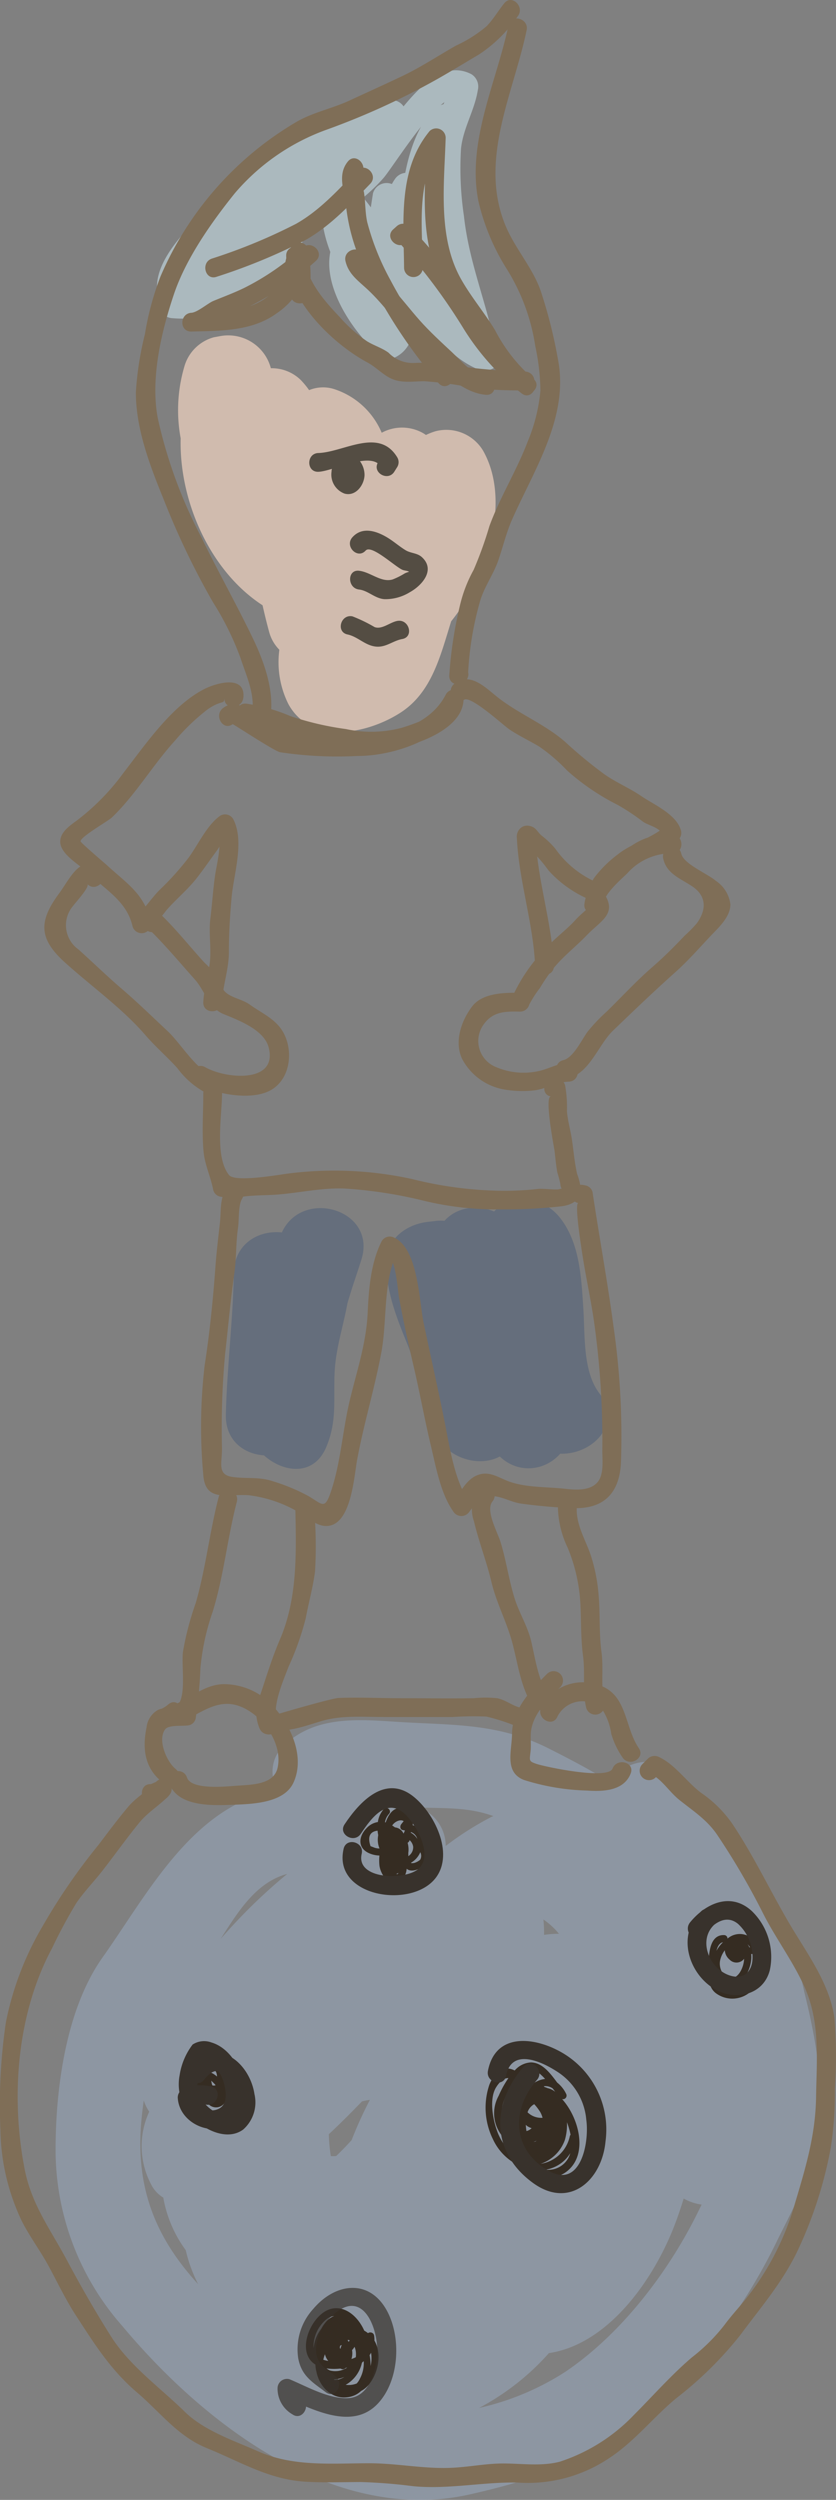 <svg xmlns="http://www.w3.org/2000/svg" viewBox="0 0 89.123 266.466"><rect x="0" y="0" width="89.123" height="266.466" fill="#808080" stroke="none"/><defs><style>.cls-1,.cls-5{opacity:0.5;}.cls-2{fill:#d6f2fc;}.cls-3{fill:#e5cbba;opacity:0.79;}.cls-4{fill:#495b77;}.cls-5{fill:#9bacc4;}.cls-6{fill:#352c22;}.cls-7{fill:#7f6e57;}.cls-8{fill:#544d43;}.cls-9{fill:#38322c;}.cls-10{opacity:0.7;}</style></defs><title>ch3</title><g id="圖層_2" data-name="圖層 2"><g id="圖層_6" data-name="圖層 6"><g class="cls-1"><path class="cls-2" d="M39.358,24.186l-.755-.479a1.52,1.52,0,0,0-1.818.235c-4.182,4.222.325,10.99,3.61,13.884a1.493,1.493,0,0,0,1.459.386c6.094-2.447-1.3-16.96-5.214-18.98a1.515,1.515,0,0,0-2.2.9c-.564,3.7.445,6.452,2.153,9.694,1.254,2.381,2.293,5.257,4.779,6.587a1.517,1.517,0,0,0,2.052-.538c2.016-4.191,2.55-12.325-1.152-15.937a1.512,1.512,0,0,0-2.507.662c-.654,4.084-1.272,8.865.8,12.69.952,1.761,2.745,3.855,4.947,2.428,4.327-2.8.789-13.432-.857-16.575a1.517,1.517,0,0,0-2.59,0c-3.078,4.407.2,19.979,7.479,18.481a1.506,1.506,0,0,0,1.1-1.446c-.306-5.067-1.776-11.755-5.962-15.13a1.522,1.522,0,0,0-2.507.662c-.848,2.886.561,5.389,2.039,7.824a98.973,98.973,0,0,0,6.273,9.337l2.052-2.052C47.7,34.74,45.548,28.286,45.669,23.48c.046-1.83.818-8.413,2.734-9.628l-2.257-1.3c.158,5.262-2.245,9.7-.954,15.135.731,3.075,2.394,7.907,4.923,9.925a1.514,1.514,0,0,0,2.507-1.459c-.99-4.474-2.647-8.434-3.163-13.12a34.735,34.735,0,0,1-.311-7.2c.234-2.2,1.452-4.073,1.791-6.232a1.553,1.553,0,0,0-.689-1.694c-3.236-1.677-6.156,2.115-7.948,4.31-3.511,4.3-6.923,9.3-12.929,10.227l1.459,2.507c3.56-4,9.815-7.266,12.253-12.025a1.516,1.516,0,0,0-1.3-2.257c-3.62.12-6.9,3.169-9.58,5.345a38.645,38.645,0,0,0-5.546,5.666c-1.586,1.943-2.819,4.928-4.785,6.4l2.2,1.694a8.256,8.256,0,0,1,4.008-4.824l-2.2-1.694c-.686,3.386-3.368,4.763-4.732,7.624A1.507,1.507,0,0,0,23.512,32.7c2.061-1.6,5.178-6.08,7.75-6.486l-1.9-1.446c-.226,4.338-7.461,6.463-10.96,6.149l1.061,2.561c3.4-4.231,7.2-5.361,7.922-11.33.175-1.445-1.683-1.767-2.561-1.061-1.392,1.12-2.009,2.639-3,4.113-.88,1.315-2.571,5.181-3.713,5.833l2.052.538c-1.845-2.556,5.513-8.291,6.886-9.5,2.356-2.066,5.45-6.855,8.734-7.04,1.92-.108,1.932-3.109,0-3-2.237.126-3.643,1.265-5.3,2.663-2.677,2.253-5.56,4.724-8.024,7.188-2.691,2.691-7.718,7.272-4.883,11.2a1.538,1.538,0,0,0,2.052.538c3.776-2.156,3.927-7.69,7.315-10.415l-2.561-1.061c-.561,4.646-4.469,6-7.044,9.209A1.523,1.523,0,0,0,18.4,33.917c5.319.477,13.63-2.814,13.96-9.149a1.522,1.522,0,0,0-1.9-1.446c-3.637.574-6.287,5.093-9.074,7.257L23.747,32.4c1.5-3.147,4.291-4.673,5.034-8.34a1.522,1.522,0,0,0-2.2-1.694c-2.672,1.2-4.388,3.958-5.387,6.617a1.514,1.514,0,0,0,2.2,1.694c2.9-2.171,4.4-5.78,6.794-8.51,2.333-2.663,7.606-8.358,11.6-8.49l-1.3-2.257C39.39,13.574,37.008,15,35.212,16.55a68.883,68.883,0,0,0-6.5,6.284,1.514,1.514,0,0,0,1.459,2.507c3.809-.587,8.214-3.513,10.71-6.364,1.052-1.2,6.089-9.391,7.855-8.476l-.689-1.694c-.265,1.686-1.3,3.053-1.671,4.7-.622,2.776-.262,6.063-.008,8.866.467,5.163,2.271,9.649,3.363,14.583L52.237,35.5c-2.665-2.127-4.366-8.876-4.484-11.711-.161-3.862,1.51-7.4,1.394-11.228a1.514,1.514,0,0,0-2.257-1.3c-3.4,2.154-4.3,9.363-4.2,12.959C42.846,29.84,45.416,37,51.018,39.4c1.171.5,3.092-.7,2.052-2.052-2.225-2.892-9.208-10.77-8.009-14.85l-2.507.662c3.594,2.9,4.82,8.647,5.083,13.009l1.1-1.446c-1.453.3-3.339-4.154-3.8-5.23-1.192-2.791-2.175-6.147-.292-8.843h-2.59a19.755,19.755,0,0,1,2.2,9.907c-.112,2.352-.389,2.823-1.443.293-1.207-2.9-.633-6.479-.156-9.459l-2.507.662c2.55,2.488,1.768,10.048.683,12.3l2.052-.538c-3.274-1.751-6.018-9.847-5.553-12.893l-2.2.9c2.8,1.442,4.561,6.951,5.322,9.706A14.186,14.186,0,0,1,41,34.074c.061.727,1.087,1.586-.367-.031-1.154-1.284-3.6-6.089-1.723-7.979l-1.818.235.755.479c1.635,1.037,3.142-1.558,1.514-2.59Z"/></g><path class="cls-3" d="M51.5,48.037a4.571,4.571,0,0,0-5.082-2.068,7.073,7.073,0,0,0-1.006.394c-.1-.059-.182-.124-.283-.181a4.553,4.553,0,0,0-4.437-.054A8.266,8.266,0,0,0,35.6,41.466a3.9,3.9,0,0,0-2.648.119,8.9,8.9,0,0,0-.876-1.067,4.426,4.426,0,0,0-3.2-1.268,4.7,4.7,0,0,0-5.412-3.421l-.677.124A4.51,4.51,0,0,0,19.645,39.1a16.455,16.455,0,0,0-.385,7.617c-.174,6.718,3.146,14.176,8.73,17.8.215.947.441,1.892.7,2.832a4.282,4.282,0,0,0,1.09,1.91,10.012,10.012,0,0,0,.969,5.8c2.434,4.415,8.446,3.174,11.963.893,3.345-2.169,4.245-6.094,5.386-9.725C52.031,61.329,54.5,53.337,51.5,48.037Z"/><g class="cls-1"><path class="cls-4" d="M37.325,137.2l.02-1.506h-9c.051,2.959-1.092,5.745-1.484,8.66-.183,1.358.366,4.841.15,5.352l8.386,2.271c-.682-6.134,1.206-11.942,3.126-17.693l-8.679-2.393c-1.852,5.827-5.093,12.563-4.937,18.784.145,5.792,8.831,5.8,9,0,.146-5,.034-9.992.02-14.989-.016-5.8-8.906-5.8-9,0-.082,5.048-.733,10.061-.85,15.108-.134,5.794,8.866,5.792,9,0,.117-5.047.767-10.06.85-15.108h-9c.014,5,.126,9.993-.02,14.989h9c-.059-2.331,1.029-4.886,1.648-7.136.86-3.125,1.986-6.168,2.967-9.256,1.763-5.546-6.853-7.858-8.679-2.393-2.151,6.441-4.21,13.221-3.448,20.086.423,3.807,6.43,6.9,8.386,2.271,1.184-2.8.752-5.1.893-8.01.174-3.572,1.733-6.895,1.67-10.544-.1-5.788-8.924-5.8-9,0l-.02,1.506c-.076,5.793,8.924,5.8,9,0Z"/></g><g class="cls-1"><path class="cls-4" d="M46.42,130.15l-.748.082c-2.387.26-4.545,1.851-4.5,4.5.052,3.1,1.118,5.739,2.264,8.568,1.235,3.049,1.663,6.318,2.935,9.349,1.8,4.288,9.035,4.352,8.839-1.2-.114-3.246-.024-6.484-.044-9.731-.015-2.387-.6-5.054-.029-7.389l-7.521,1.986c1.92,1.666,1.938,5.256,2.492,7.6.752,3.184.579,7.711,2.431,10.448,2.6,3.842,7.953,2.18,8.386-2.271a66.328,66.328,0,0,0,.205-11.868c-.168-2-1.5-4.934-.874-6.823L52.03,134.48c1.619,2.149,1.161,5.641,1.41,8.2.342,3.523.455,7.455,2.689,10.38,3.469,4.542,11.289.064,7.771-4.542-1.779-2.329-1.527-6.209-1.713-9.037-.212-3.226-.364-6.863-2.386-9.547-2.319-3.078-6.924-2.837-8.225,1.075-.99,2.977.042,5.879.466,8.849a52.751,52.751,0,0,1-.118,12.235l8.386-2.271c-.7-1.041-.467-3.812-.742-5.134-.395-1.9-.9-3.771-1.311-5.667-.707-3.29-1.64-6.781-4.277-9.07-2.449-2.125-6.662-1.5-7.521,1.986-.707,2.872-.4,5.595-.306,8.507.121,3.666-.072,7.337.057,11.005l8.839-1.2c-1.164-2.773-1.512-5.762-2.59-8.562-.869-2.257-2.245-4.5-2.287-6.963l-4.5,4.5.748-.082c5.7-.621,5.76-9.628,0-9Z"/></g><path class="cls-5" d="M85.747,212.354a37.452,37.452,0,0,0-4.533-11.643,50.736,50.736,0,0,0-3.89-5.061,50.925,50.925,0,0,0-5.375-6.614c-2.13-2.2-5.484-1.215-7.027.847-2.054-1.263-4.207-2.39-6.368-3.483-5.53-2.8-10.362-2.483-16.358-2.876-4.1-.268-8.436-.593-11.7,2.32a3.828,3.828,0,0,0-.887,4.985A15.661,15.661,0,0,0,25.833,192c-6.684,3.131-10.784,10.838-14.9,16.645-3.856,5.446-4.978,13.73-5.007,20.291a28.4,28.4,0,0,0,7.108,18.991c8.775,10.5,22.66,21.222,37.111,17.942,7.306-1.658,13.727-3.874,19.37-8.968a61.229,61.229,0,0,0,13.437-18.279c1.971-3.953,4.029-7.683,4.416-12.2C87.773,221.748,86.871,216.874,85.747,212.354ZM35.271,229.823a16.785,16.785,0,0,1-.215-2.333c1.23-1.145,2.408-2.331,3.536-3.5.279-.068.56-.12.843-.165a41.589,41.589,0,0,0-1.945,4.283c-.533.6-1.085,1.163-1.65,1.706A3.7,3.7,0,0,1,35.271,229.823ZM58,206.24a13.9,13.9,0,0,0-.069-1.641,7.934,7.934,0,0,1,1.658,1.526A10.212,10.212,0,0,0,58,206.24Zm-5.406-12.662c-.077.035-.154.059-.231.1a32.965,32.965,0,0,0-4.849,3.086,4.372,4.372,0,0,0-2.212-3.8c-.211-.1-.434-.2-.654-.294l.076,0C47.68,192.756,49.992,192.647,52.591,193.578Zm-21.973,6.165a58.56,58.56,0,0,0-5.362,5.015c-.577.612-1.158,1.251-1.735,1.909C25.34,203.838,27.269,200.641,30.617,199.743ZM15.026,226.633c.064-.907.172-1.826.3-2.746a4.6,4.6,0,0,0,.584,1.2,8.747,8.747,0,0,0,.182,7.717,3.446,3.446,0,0,0,1.316,1.443,13.3,13.3,0,0,0,2.394,5.6,15.686,15.686,0,0,0,1.322,3.63C16.763,238.7,14.536,233.581,15.026,226.633Zm45.366,26.1a28.406,28.406,0,0,1-9.317,3.932,26.547,26.547,0,0,0,7.443-5.843c6.358-.951,11.238-7.884,13.479-13.854.318-.846.614-1.726.887-2.623a5.43,5.43,0,0,0,1.915.647c-.07.142-.144.284-.212.427C71.463,241.9,66.411,248.617,60.392,252.729Z"/><path class="cls-6" d="M59.922,223.744a.385.385,0,0,0,.438-.547,3.419,3.419,0,0,0-.961-1.211c-.746-1.014-1.588-2.121-2.777-2.151a2.463,2.463,0,0,0-1.755.864c-.007,0-.012-.009-.018-.013-1.28-.639-2.2.348-2.676,1.517a7.608,7.608,0,0,0,.381,5.827,5.774,5.774,0,0,0,3.955,3.209,2.969,2.969,0,0,0,4.075.082C62.652,229.518,61.748,225.782,59.922,223.744Zm-4.977-1.934a4.8,4.8,0,0,1,.869.953,2.25,2.25,0,0,0-.793.687,3.135,3.135,0,0,0-.48,1.069,5.541,5.541,0,0,0-.351,2.455c-.01.116-.014.231-.017.345a3.672,3.672,0,0,1-.105-4.1A8.756,8.756,0,0,1,54.946,221.811Zm3.978.8c.091.122.181.243.273.363a2,2,0,0,0-.82-.395,3.048,3.048,0,0,0-.325-.12c-.029-.027-.054-.059-.085-.084A1.34,1.34,0,0,1,58.924,222.61Zm-1.97,1.677a5.411,5.411,0,0,1,.658.871,2.5,2.5,0,0,1,.229.58,2.079,2.079,0,0,1-1.6-.587A1.52,1.52,0,0,1,56.954,224.286Zm-.9,2.2a1.674,1.674,0,0,0,.183.155,1.7,1.7,0,0,0,.439.2,1.166,1.166,0,0,1-.549.312A4.816,4.816,0,0,1,56.055,226.487Zm1.162,1.681a1.577,1.577,0,0,1-.143.105c-.069.016-.135.024-.2.033A1.691,1.691,0,0,0,57.217,228.168Zm3.013-.1a5.9,5.9,0,0,0,.214-1.858,8.686,8.686,0,0,1,.387,1.339.356.356,0,0,0-.086.158,3.755,3.755,0,0,1-3.1,2.936A4.148,4.148,0,0,0,60.229,228.071Zm-2.51-6.871a5,5,0,0,1,.392.4,2.657,2.657,0,0,0-1.242.48,1.27,1.27,0,0,0-.48.208,8.717,8.717,0,0,0-.869-1.088A1.521,1.521,0,0,1,57.719,221.2Zm-4.784,5.781c-.428-1.24-.779-3.341-.031-4.513.454-.712.889-.972,1.3-.96a10.953,10.953,0,0,0-1.041,1.883,3.838,3.838,0,0,0,.492,4.427,5.937,5.937,0,0,0,.619.589,3.281,3.281,0,0,0,.7,1.441A5.842,5.842,0,0,1,52.935,226.98Zm5.262,4.287a3.785,3.785,0,0,0,2.6-1.76A2.415,2.415,0,0,1,58.2,231.268Z"/><path class="cls-6" d="M25.271,221.193c-.132.146-.27.3-.411.457a2.183,2.183,0,0,0-.358-1.475c-.475-.8-1.294-1.909-2.364-1.573a2.781,2.781,0,0,0-1.6,2.7,2.454,2.454,0,0,0,.893,1.725,1.264,1.264,0,0,0,.314.384,1.551,1.551,0,0,0,.45.832,1.1,1.1,0,0,0,1.908-.467,1.807,1.807,0,0,0,.058-.405,8.991,8.991,0,0,0,1.64-1.647C26.124,221.366,25.595,220.834,25.271,221.193Zm-2.636,1.085a1.7,1.7,0,0,1-.109-.493c.067.064.142.142.23.227a2.738,2.738,0,0,1,.229.254A.486.486,0,0,1,22.635,222.278Zm.132-1.211a1.516,1.516,0,0,0-.339-.158.348.348,0,0,0-.188-.095.427.427,0,0,1,.385-.221c.378,0,.494.366.51.748A3.106,3.106,0,0,0,22.766,221.066ZM21.72,219.9c.026-.037.051-.074.078-.108C21.772,219.825,21.745,219.858,21.72,219.9Zm-.15.257a2.01,2.01,0,0,1,.108-.194C21.64,220.022,21.605,220.088,21.57,220.153Zm2.586,1.531a2.726,2.726,0,0,0,.012-.489.946.946,0,0,1,.031.287A.968.968,0,0,1,24.156,221.683Z"/><path class="cls-6" d="M80.744,207.448a2,2,0,0,0-3.188-.808.366.366,0,0,0-.36-.378c-1.352-.044-1.574,1.508-1.633,2.554-.065,1.139-.274,2.845.74,3.631a2.936,2.936,0,0,0,3.879-.309A5.162,5.162,0,0,0,80.744,207.448Zm-.811.066c.012.016.019.036.03.053a.592.592,0,0,1-.079,0,1.9,1.9,0,0,0-.186-.326A1.875,1.875,0,0,1,79.934,207.514Zm-2.663.369a1.4,1.4,0,0,0,.5.985,1.017,1.017,0,0,0,1.559-.085,2.987,2.987,0,0,1-.313,1.208c-.37.769-1.129,1.244-1.819.534a1.838,1.838,0,0,1-.441-1.489A2.7,2.7,0,0,1,77.27,207.883Zm-.193-.856a3.7,3.7,0,0,0-.7.913C76.5,207.447,76.71,207.083,77.078,207.027Zm3.082,3.191c-.186.93-.558,1.879-1.607,2.022-1.153.158-2.166-.358-2.245-1.56l-.01-.154a2.675,2.675,0,0,0,.271.428c1.668,2.071,3.735-.626,3.509-2.672.029,0,.053,0,.083,0a.379.379,0,0,0,.073-.025A5.186,5.186,0,0,1,80.16,210.218Z"/><path class="cls-6" d="M37.069,247.35c-1.154-.238-1.609-.413-2.492.5a3.974,3.974,0,0,0-.985,3.972c.6,2.251,3.913,4.68,5.784,2.288,1.223-1.563,1.5-4.336-.342-5.559-2.231-1.482-4.638.4-5.256,2.63-.586,2.118,1.076,4.865,3.561,4.29,2.663-.617,2.672-4.8,1.1-6.445-2.257-2.36-4.211-.461-4.741,2.123-.426,2.079.954,4.333,3.282,2.977a3.576,3.576,0,0,0,1.669-3.37c-.1-.841-.651-2.233-1.6-2.418-2-.389-2.334,3.63-.6,4.189a.373.373,0,0,0,.365-.1,2.063,2.063,0,0,0,.48-2.6,1.517,1.517,0,0,0-1.849-.778c-1.759.775-.542,4.039,1.076,2.6,1.409-1.255.177-5.011-1.577-3.27-1.68,1.668,1.252,3.717,2.672,2.026.991-1.179.279-3.649-1.44-3.639-2.189.014-3.223,4.349-2.27,5.879,1.472,2.363,5.031-.1,5.289-2.185.242-1.949-1.647-4.916-3.9-4.357-2.043.507-3.814,4.437-1.784,5.864,1.106.778,3.007.581,4.229.214a2.874,2.874,0,0,0,2.146-3.208c-.049-.475-.8-.48-.75,0,.186,1.8-1.156,2.537-2.737,2.693-1.385.137-3.107-.035-2.968-1.818a3.82,3.82,0,0,1,1.412-2.669c1.228-.892,2.607.21,3.223,1.34a2.668,2.668,0,0,1-.723,3.573,2.284,2.284,0,0,1-2.181.578c-.991-.44-.911-1.69-.683-2.617.222-.9.859-2.986,2.107-2.394a1.481,1.481,0,0,1,.7.973,1.545,1.545,0,0,1,.019.776c-.078.236-.927,1.072-1.049.918-.186-.235.541-1.134.165-.328-.323.691.234.39-.617.583-1.395.317.58-.641.656-.626.294.055.437.988.324,1.229-.477,1.022-.709-.46-.663-.881a1.743,1.743,0,0,1,.094-.564q.1-.808.734-.319a.5.5,0,0,1,.573.31c.9.986.238,2.828-.645,3.515-.84.653-2.2.675-2.516-.555A3.652,3.652,0,0,1,34.5,251c.366-1.443,1.382-3.191,3.093-1.741a3.506,3.506,0,0,1,.776,4.285,1.914,1.914,0,0,1-2.855.769,2.33,2.33,0,0,1-1.124-1.728,3.861,3.861,0,0,1,1.283-3.134,2.339,2.339,0,0,1,3.658.536,3.544,3.544,0,0,1-.356,3.388,2.347,2.347,0,0,1-3.429.194,3.6,3.6,0,0,1-1.3-2.313c-.312-1.8.7-3.578,2.621-3.181.471.1.673-.626.2-.723Z"/><path class="cls-6" d="M45.553,197.4a7.863,7.863,0,0,0-.606-2.2,1.753,1.753,0,0,0-.955-.648c.116-.795-.052-1.565-.9-1.781-1.094-.28-1.652.562-1.974,1.486-.025-.007-.051-.011-.077-.017a1.667,1.667,0,0,1,.423-.888c.338-.345-.192-.876-.53-.53a2.522,2.522,0,0,0-.649,1.391,2.061,2.061,0,0,0-1.165.611c-.926.925-1.034,2.2.307,2.747a2.933,2.933,0,0,0,1.021.212,5.705,5.705,0,0,0,0,1.049c.105.917.963,2.26,2.076,1.8a1.84,1.84,0,0,0,.826-1.447c.009.008.016.02.025.027.508.394,1.313.039,1.762-.3C45.8,198.427,45.764,198.075,45.553,197.4Zm-1.079-1.434c0,.012.005.025.009.037a1.863,1.863,0,0,0-.692-.653c.008-.023.014-.048.023-.071A1.085,1.085,0,0,1,44.474,195.969Zm-.949,1.882a2.771,2.771,0,0,0,0-.334,2.589,2.589,0,0,0-.07-1.081c.042-.041.092-.076.129-.12a.38.38,0,0,0,.08-.174,1.181,1.181,0,0,1,.384.7A1.132,1.132,0,0,1,43.524,197.852Zm-.491-3.732-.257.325c-.156.2-.143.571.165.627l.225.04a2.063,2.063,0,0,1-.151.338,1.106,1.106,0,0,0-.905-.661l-.038-.023a3.139,3.139,0,0,0-.263-.18C42.083,194.153,42.7,193.88,43.034,194.12ZM39.5,196.784q-.491-1.492.738-1.649l.014,0a4.161,4.161,0,0,0,.071.476,2.478,2.478,0,0,0,.135,1.423,1.8,1.8,0,0,1-.5-.075Zm2.738,2.966a1.606,1.606,0,0,0,.232-.123.364.364,0,0,1-.091.145Zm2.546-1.512a1.645,1.645,0,0,1-.658.344c-.243.026-.281.026-.315-.029a2.324,2.324,0,0,0,.993-1.123A.825.825,0,0,1,44.789,198.238Z"/><path class="cls-7" d="M53.766.34c-.643.788-1.194,1.747-1.9,2.462A14.215,14.215,0,0,1,48.615,4.86c-1.938,1.1-3.768,2.319-5.791,3.278-1.842.874-3.705,1.715-5.555,2.573-1.91.886-4,1.278-5.8,2.361a35.077,35.077,0,0,0-14.359,16.4,30.334,30.334,0,0,0-1.659,6.144,33.744,33.744,0,0,0-.965,6.179c-.017,3.9,1.505,7.856,2.948,11.4A82.778,82.778,0,0,0,22.7,64.185a31.021,31.021,0,0,1,2.928,5.923c.64,1.96,1.634,3.992,1.215,6.1l1.469-.6-.269-.141c-1.138-.6-2.15,1.127-1.009,1.727l.269.141a1.011,1.011,0,0,0,1.469-.6c.579-2.9-.586-6.148-1.841-8.75-1.747-3.622-3.724-7.124-5.489-10.768a50.5,50.5,0,0,1-4.63-12.686c-.778-4.215.378-9.151,1.733-13.178,1.274-3.784,3.981-7.636,6.485-10.75a23.141,23.141,0,0,1,9.7-6.747A78.231,78.231,0,0,0,46.082,8.728c1.68-.927,3.331-1.949,4.984-2.923A14.982,14.982,0,0,0,55.18,1.754c.808-.989-.6-2.412-1.414-1.414Z"/><path class="cls-7" d="M24.8,77.191c.052-.038,4.4,2.85,5.06,2.991a41.067,41.067,0,0,0,8.22.4c3.967,0,9.315-1.83,11.2-5.595l-1.863-.5c.008,1.642-3.411,2.72-4.56,3.081a12.716,12.716,0,0,1-5.973.144,31.9,31.9,0,0,1-5.926-1.382A18.965,18.965,0,0,0,26.242,75c-1.282-.111-1.275,1.89,0,2,2.871.248,5.547,1.9,8.385,2.445a21.479,21.479,0,0,0,7.126.425c2.511-.388,7.68-2.13,7.664-5.392a1.008,1.008,0,0,0-1.863-.5C45.139,78.8,37.743,78.9,33.194,78.442c-2.538-.256-4.5-.676-6.446-2.418-.941-.841-1.8-1.4-2.957-.559-1.029.752-.032,2.488,1.009,1.727Z"/><path class="cls-7" d="M25.944,74.381c.257-2.482-2.883-1.591-4.177-.928-3.458,1.771-6.259,5.9-8.588,8.905a24.519,24.519,0,0,1-4.955,5.077c-.769.568-1.869,1.287-1.8,2.373.082,1.307,2.125,2.411,2.933,3.209,1.859,1.835,4.168,3.024,4.775,5.732a1.012,1.012,0,0,0,1.671.441,17.138,17.138,0,0,0,1.933-2.159c1.007-1.163,2.2-2.13,3.161-3.338.785-.985,1.487-2.035,2.238-3.047.407-.548.838-1.607,1.364-1.974l-1.368-.359c.651,1.249,0,3.639-.195,4.947-.228,1.544-.316,3.1-.509,4.645-.185,1.478.083,2.926-.032,4.4-.119,1.53-.655,2.987-.722,4.523-.056,1.287,1.944,1.284,2,0,.079-1.818.727-3.506.728-5.338,0-1.969.113-3.83.285-5.791.223-2.548,1.415-6.011.172-8.4a1.006,1.006,0,0,0-1.368-.359c-1.416.989-2.339,3.041-3.358,4.447a30.247,30.247,0,0,1-3.126,3.48c-.916.929-1.614,2.073-2.617,2.905l1.671.441c-.66-2.943-2.592-4.077-4.687-6.015-.117-.108-2.782-2.375-2.786-2.522-.011-.479,2.959-2.173,3.333-2.531,2.511-2.4,4.368-5.6,6.725-8.188a22.609,22.609,0,0,1,3.4-3.276,5.268,5.268,0,0,1,1.1-.639c.7-.283.734-.088.793-.664-.133,1.279,1.868,1.27,2,0Z"/><path class="cls-7" d="M10.725,92.819c-2.025-2.063-3.259.832-4.4,2.377-2.241,3.023-2.2,4.871.617,7.412s6.118,4.892,8.568,7.739c1.057,1.228,2.293,2.286,3.391,3.5a9.037,9.037,0,0,0,3.186,2.713c1.2.467,1.72-1.466.532-1.929-1.77-.689-3.366-3.425-4.734-4.706-1.657-1.551-3.2-3.066-4.938-4.555-1.563-1.339-3.056-2.8-4.59-4.173a3.168,3.168,0,0,1-.562-4.64c.293-.4,1.8-2.036,1.52-2.319.9.92,2.317-.495,1.414-1.414Z"/><path class="cls-7" d="M16.89,99.1l.245-.214H15.721c1.811,1.754,3.38,3.647,5.052,5.519,1.064,1.192,1.476,3.032,3.034,3.676,1.595.659,4.332,1.661,4.83,3.555,1.023,3.889-4.6,3.363-6.756,2.118a1,1,0,0,0-1.009,1.727c1.952,1.125,5.847,1.888,7.951.744,2.263-1.23,2.519-4.561,1.164-6.519-.826-1.193-2.191-1.783-3.336-2.609-.827-.6-2-.733-2.648-1.374-.462-.458-.611-1.335-1.01-1.872a17.576,17.576,0,0,0-1.226-1.274c-1.56-1.709-2.954-3.482-4.63-5.105a1.024,1.024,0,0,0-1.414,0l-.245.214c-.972.848.448,2.258,1.414,1.414Z"/><path class="cls-7" d="M49.461,74.6c.686-.527,4.195,2.71,4.83,3.14,1.036.7,2.158,1.213,3.224,1.858a18.914,18.914,0,0,1,2.947,2.538,24.747,24.747,0,0,0,5.385,3.659,23.769,23.769,0,0,1,2.713,1.8c.64.436,1.863.609,2.1,1.467l.257-.973c-1.441,1.266-3.6,1.79-5.116,3.029a12.5,12.5,0,0,0-2.465,2.461c-.479.706-.47,1.664-.9,2.29l1.863.5c.136-1.107,1.8-2.533,2.572-3.277a6.312,6.312,0,0,1,4.807-2.137c1.287.043,1.286-1.957,0-2-2.538-.085-4.035.738-5.9,2.438-1.482,1.349-3.224,2.916-3.477,4.977-.132,1.08,1.365,1.224,1.863.5.414-.6.291-1.138.569-1.788a9.372,9.372,0,0,1,3.127-3.035c1.422-.9,3.214-1.443,4.477-2.553a.993.993,0,0,0,.257-.973c-.467-1.726-2.915-2.765-4.207-3.651-1.251-.859-2.662-1.44-3.92-2.315a47.748,47.748,0,0,1-4.223-3.483c-2.2-1.921-5.05-3.014-7.344-4.871-1.251-1.012-2.827-2.577-4.439-1.339-1.007.773-.012,2.511,1.009,1.727Z"/><path class="cls-7" d="M62.7,96.3a6.211,6.211,0,0,1,.434.744l.257-.973c-.544.673-1.431,1.31-2.041,1.985-.91,1.007-2.029,1.814-2.955,2.812a17.959,17.959,0,0,0-3.909,5.694c-.41,1.223,1.521,1.748,1.929.532a11.685,11.685,0,0,1,1.144-1.78,18.07,18.07,0,0,1,1.4-2.047c1.077-1.336,2.418-2.35,3.594-3.577,1.5-1.564,3.245-2.257,1.877-4.4C63.731,94.211,62,95.213,62.7,96.3Z"/><path class="cls-7" d="M70.706,91.52c.345,1.6,1.822,2.118,3.063,2.94,1.581,1.048,1.55,2.509.529,3.939a13.5,13.5,0,0,1-1.285,1.313c-1.112,1.165-2.19,2.258-3.407,3.314-1.786,1.549-3.287,3.2-4.955,4.826a18.025,18.025,0,0,0-2,2.106c-.636.849-1.51,2.786-2.607,3.048-1.252.3-.722,2.227.532,1.929,2.286-.544,3.229-3.594,4.774-5.078,2.2-2.115,4.342-4.173,6.637-6.222,1.321-1.179,2.509-2.53,3.722-3.82.837-.89,2.16-2.051,2.156-3.415a3.538,3.538,0,0,0-1.545-2.506c-.863-.754-3.449-1.793-3.689-2.9-.272-1.257-2.2-.725-1.929.532Z"/><path class="cls-7" d="M55.446,105.83c-1.64-.041-4.026,0-5.121,1.457-1.153,1.531-1.9,3.71-1.084,5.536a6.286,6.286,0,0,0,4.543,3.313,11.47,11.47,0,0,0,2.9.116c1.392-.085,2.594-.91,3.952-.958,1.283-.045,1.289-2.045,0-2-1.217.043-2.146.663-3.312.893a7.413,7.413,0,0,1-4.382-.422,2.993,2.993,0,0,1-1.341-4.62c.962-1.321,2.257-1.354,3.844-1.314a1,1,0,0,0,0-2Z"/><path class="cls-7" d="M55.829,89.947c-.02,0,.883.817,1.077.97a14.793,14.793,0,0,1,1.561,1.855A12.306,12.306,0,0,0,62.4,95.687c1.165.523,2.183-1.2,1.009-1.727a10.521,10.521,0,0,1-4.2-3.484,9.128,9.128,0,0,0-1.5-1.432c-.5-.457-.586-.915-1.359-1.026-1.259-.18-1.8,1.746-.532,1.929Z"/><path class="cls-7" d="M55.1,89.307c.208,4.572,1.752,9.086,1.947,13.629.055,1.282,2.055,1.289,2,0-.2-4.543-1.739-9.058-1.947-13.629-.058-1.282-2.059-1.289-2,0Z"/><path class="cls-7" d="M21.673,116.565c0,2.043-.163,4.179.031,6.209.135,1.412.768,2.679,1.027,4.067a.975.975,0,0,0,.7.7,6.412,6.412,0,0,0,2.4.022c1.336-.19,2.565-.133,3.891-.245,2.356-.2,4.826-.759,7.2-.62a47.894,47.894,0,0,1,8.246,1.288,32.839,32.839,0,0,0,8.013.926,55.464,55.464,0,0,0,6.667-.331c.988-.119,1.973-.563,2.08-1.68a6.284,6.284,0,0,0-.406-1.775c-.274-1.209-.374-2.483-.56-3.706-.149-.983-.445-1.98-.521-2.965a13.53,13.53,0,0,0-.192-2.755.986.986,0,0,0-.7-.7l-.269-.048c-1.259-.224-1.8,1.7-.532,1.929-.756-.135.328,5.5.348,5.643.115.814.164,1.657.323,2.462a11.63,11.63,0,0,1,.314,1.2c.057.714.336.418-.118.57-.331.111-1.753-.1-2.275-.024a31.969,31.969,0,0,1-4.646.178,41.265,41.265,0,0,1-8.782-1.239,38.787,38.787,0,0,0-13.17-.585c-1.145.149-5.676.959-6.322.165-1.567-1.926-.748-6.414-.75-8.687a1,1,0,0,0-2,0Z"/><path class="cls-7" d="M24.081,126.768c-.668,1.068-.5,2.369-.637,3.584-.172,1.541-.362,3.08-.475,4.629-.253,3.477-.607,7.056-1.148,10.522a55.987,55.987,0,0,0-.154,11.639c.182,3.053,2.555,2.07,4.854,2.236a13.8,13.8,0,0,1,5.844,2.138c.842.532,1.631,1.292,2.719,1.118,2.382-.38,2.667-5.3,2.991-7.043.716-3.857,1.861-7.594,2.579-11.435.651-3.479.14-7.644,1.769-10.852l-1.129.46c.9.318,1.1,3.758,1.245,4.556.456,2.463,1,4.935,1.57,7.375.656,2.8,1.16,5.631,1.83,8.426.54,2.254,1.028,5.065,2.385,6.995a1.018,1.018,0,0,0,1.727,0c.82-1.073,1.273-1.911,2.947-1.585.874.17,1.666.62,2.588.745,1.788.243,3.742.418,5.538.477,3.3.109,4.938-1.664,5.075-4.885A81.415,81.415,0,0,0,65.42,141.5c-.641-4.819-1.53-9.631-2.251-14.433a.968.968,0,0,0-.7-.7l-.269-.055c-1.256-.259-1.793,1.669-.532,1.929-.509-.1.436,5.583.5,6,.357,2.2.832,4.377,1.151,6.581a90.3,90.3,0,0,1,.892,13.755c-.006.993.2,2.567-.5,3.4-.807.966-2.386.837-3.463.715-2.018-.228-4.37-.1-6.252-.882-1.085-.45-1.993-1.064-3.21-.524-1.155.513-1.75,1.88-2.473,2.827h1.727c-1.622-2.306-2.116-6-2.671-8.724-.7-3.457-1.474-6.9-2.2-10.348-.509-2.412-.582-8.222-3.351-9.2a1,1,0,0,0-1.129.46c-1.165,2.3-1.376,5.093-1.492,7.625-.15,3.278-1.169,6.232-1.918,9.38s-.947,6.471-1.949,9.533c-.705,2.156-.91,1.537-2.444.63a20.438,20.438,0,0,0-3.741-1.564c-1.539-.523-2.806-.258-4.36-.475-1.648-.231-1.116-1.475-1.119-3.007A85.976,85.976,0,0,1,24,144.308c.327-2.864.577-5.742.981-8.582.227-1.594.16-3.254.394-4.843.13-.879.007-2.42.435-3.106.684-1.094-1.045-2.1-1.727-1.009Z"/><path class="cls-7" d="M23.318,159.548c-.971,3.724-1.381,7.6-2.443,11.294a31.191,31.191,0,0,0-1.377,5.273c-.159,1.449.345,4.4-.477,5.546-.494.688-1.39.191-2.216.621a2.442,2.442,0,0,0-1.182,1.853c-.477,2.326-.169,4.356,1.677,5.828,1,.794,2.421-.612,1.414-1.414-.9-.721-1.961-3.037-1.114-4.207.383-.528,1.915-.318,2.557-.445a.971.971,0,0,0,.7-.7,47.023,47.023,0,0,0,.508-5.375,25.144,25.144,0,0,1,1.306-6.012c1.181-3.807,1.57-7.866,2.577-11.73a1,1,0,0,0-1.929-.532Z"/><path class="cls-7" d="M17.985,181.635a3.032,3.032,0,0,1-.819.53c-1.054.566-.29,2.022.771,1.828,2.59-.475,4.615-3.048,7.367-2.206,2.5.764,4.908,3.953,4.282,6.672-.408,1.77-2.769,1.774-4.322,1.88-1.046.072-4.869.5-5.326-.866-.406-1.215-2.338-.694-1.929.532.835,2.5,4.3,2.457,6.456,2.379,2.132-.078,5.768-.086,6.819-2.367,1.44-3.126-.728-7.1-3.125-9.044a7.144,7.144,0,0,0-4.361-1.457c-2.384.058-4.107,2.131-6.392,2.55l.771,1.828a3.032,3.032,0,0,0,.819-.53c1.007-.773.012-2.511-1.009-1.727Z"/><path class="cls-7" d="M29.59,183.68c-.674-1.684.549-4.365,1.172-6.026a30.1,30.1,0,0,0,1.832-5.163c.31-1.664.779-3.33.992-5.01a46.03,46.03,0,0,0-.1-6.7,1,1,0,0,0-2,0c.093,4.7.254,9.557-1.648,13.983-.752,1.75-1.294,3.481-1.889,5.286-.52,1.577-.938,2.544-.289,4.164.473,1.18,2.408.665,1.929-.532Z"/><path class="cls-7" d="M51.085,158.624a3.711,3.711,0,0,0-.561,3.525c.515,2.169,1.34,4.268,1.859,6.449.546,2.3,1.651,4.305,2.245,6.552.62,2.346.848,4.515,2.117,6.651a1.008,1.008,0,0,0,1.863-.5l-.025-.729c-.044-1.284-2.044-1.289-2,0l.025.729,1.863-.5c-1.122-1.887-1.352-3.728-1.828-5.8-.382-1.663-1.31-3.077-1.805-4.7-.6-1.949-.878-3.993-1.479-5.945-.323-1.049-1.631-3.356-.86-4.311.8-.993-.606-2.417-1.414-1.414Z"/><path class="cls-7" d="M59.48,160.779a10.462,10.462,0,0,0,1.044,4.209A18.079,18.079,0,0,1,61.876,171c.093,1.845.03,3.648.277,5.489.249,1.858-.082,3.729.341,5.557a1.011,1.011,0,0,0,1.828.239l.4-.729c.62-1.129-1.107-2.139-1.727-1.009l-.4.729,1.828.239c-.4-1.727-.058-3.637-.3-5.417-.272-2-.132-3.992-.3-5.994a18.246,18.246,0,0,0-.857-4.369c-.564-1.642-1.53-3.162-1.483-4.954a1,1,0,0,0-2,0Z"/><path class="cls-7" d="M59.413,183a2.972,2.972,0,0,1,4.825-.732,6.53,6.53,0,0,1,.928,2.552,8.863,8.863,0,0,0,1.208,2.524c.723,1.055,2.457.056,1.727-1.009-1.572-2.3-1.2-5.873-4.428-6.769a5,5,0,0,0-5.986,2.425c-.529,1.163,1.194,2.181,1.727,1.009Z"/><path class="cls-7" d="M58.325,178.413c-1.723,1.725-3.714,3.788-3.736,6.364-.015,1.843-.857,4.119,1.264,4.95a24.285,24.285,0,0,0,6.744,1.131c1.735.122,3.911.03,4.639-1.82.472-1.2-1.462-1.718-1.929-.532-.492,1.25-7.187-.183-8.077-.479s-.776-.347-.669-1.339c.07-.647-.008-1.27.028-1.912.112-2,1.8-3.594,3.15-4.95a1,1,0,0,0-1.414-1.414Z"/><path class="cls-7" d="M27.661,183.247l.082.4a.972.972,0,0,0,.7.7c2.092.377,3.754-.267,5.755-.875,2.173-.661,4.439-.455,6.7-.455q3.687,0,7.375,0a33.7,33.7,0,0,1,3.585-.045,21.694,21.694,0,0,1,3.048.973,1,1,0,0,0,.532-1.929c-.858-.224-1.553-.824-2.427-1a11.892,11.892,0,0,0-2.49,0c-2.586.041-5.177,0-7.763,0-2.209,0-4.452-.114-6.657-.028-.757.029-6.511,1.717-6.509,1.727-.26-1.26-2.188-.727-1.929.532Z"/><path class="cls-7" d="M16.077,192.186a2.157,2.157,0,0,0,1.959-.825c.844-.959-.53-2.363-1.414-1.414-.925.993-2.1,1.609-2.991,2.681-1.087,1.3-2.109,2.667-3.132,4.02a64.04,64.04,0,0,0-5.917,8.6A32.649,32.649,0,0,0,.625,215.577a60.047,60.047,0,0,0-.583,11.391A23.46,23.46,0,0,0,2.3,236.7c.846,1.683,1.984,3.184,2.881,4.838.966,1.781,1.824,3.6,2.931,5.3,2.02,3.1,3.681,5.773,6.524,8.2,2.5,2.141,4.34,4.67,7.437,5.921,3.553,1.436,6.557,3.327,10.482,3.569,1.963.121,3.942.04,5.907.035a55.454,55.454,0,0,1,5.584.444c3.733.362,7.421-.464,11.145-.389a15.493,15.493,0,0,0,9.459-2.413c2.912-1.825,4.841-4.414,7.431-6.564a39.633,39.633,0,0,0,6.846-6.753c2.184-2.956,4.416-5.513,6.048-8.868a44.471,44.471,0,0,0,3.6-11.151,37.9,37.9,0,0,0,.422-6.258,49.731,49.731,0,0,0-.047-7.562c-.563-3.774-2.988-6.916-4.853-10.111-2.048-3.508-3.769-7.162-6.037-10.554a12.9,12.9,0,0,0-3.276-3.255c-1.557-1.146-2.768-3.009-4.5-3.832a1.037,1.037,0,0,0-1.212.156l-.6.6a1,1,0,0,0,1.414,1.414l.6-.6-1.212.156c1.284.609,2.052,1.956,3.148,2.833,1.54,1.233,3,2.145,4.109,3.831a77.245,77.245,0,0,1,4.7,8.032c1.357,2.744,3.207,5.171,4.482,7.958,1.749,3.82,1.349,7.766,1.285,11.868s-1.133,7.578-2.293,11.462a29.13,29.13,0,0,1-5.3,10.173c-.719.877-1.491,1.711-2.163,2.626a19.523,19.523,0,0,1-3.484,3.472c-2.206,1.883-4.128,4.08-6.172,6.127a19.082,19.082,0,0,1-7.911,4.991c-1.9.5-3.98.2-5.921.188s-3.778.39-5.7.466c-2.928.115-5.751-.486-8.668-.489-4.022,0-8.092.4-11.868-1.269-2.621-1.155-5.764-2.207-7.812-4.213-2.648-2.595-5.86-4.868-7.859-8.021-1.69-2.666-3.236-5.377-4.724-8.159-1.753-3.277-3.75-5.9-4.486-9.645-1.518-7.721-.836-16.613,2.907-23.578a54.451,54.451,0,0,1,2.583-4.811c.831-1.228,1.891-2.3,2.8-3.47,1.311-1.687,2.552-3.431,3.9-5.088.96-1.178,2.216-1.881,3.222-2.96l-1.414-1.414-.545.24c-1.286-.068-1.283,1.932,0,2Z"/><path class="cls-7" d="M54.207,2.69C52.943,8.744,49.744,15.078,51,21.44a23.654,23.654,0,0,0,3.073,7.312,21.526,21.526,0,0,1,2.988,8.122,23.986,23.986,0,0,1,.552,4.753,18.315,18.315,0,0,1-1.354,5.431c-1.172,3.1-2.952,5.918-4.085,9.024a41.271,41.271,0,0,1-1.678,4.656,14.743,14.743,0,0,0-1.436,3.684,44.544,44.544,0,0,0-1.164,7.559c-.049,1.209,1.575,1.245,1.964.266l0-.007c.475-1.2-1.458-1.716-1.929-.532l0,.007,1.964.266a33.844,33.844,0,0,1,1.3-7.958c.459-1.526,1.423-2.815,1.938-4.321.5-1.453.845-2.94,1.47-4.351,2.368-5.344,6.106-10.975,4.864-17.13a51.745,51.745,0,0,0-1.83-7.231c-.872-2.5-2.81-4.59-3.8-7.071-2.786-6.947.892-13.926,2.306-20.7.262-1.256-1.665-1.793-1.929-.532Z"/><path class="cls-7" d="M32.262,26.38a27.023,27.023,0,0,1-6.207,4.3c-1.09.532-2.195.939-3.313,1.4-.569.234-1.7,1.221-2.337,1.26-1.274.079-1.3,2.034,0,2,3.137-.082,6.483-.02,9.132-1.971a7.9,7.9,0,0,0,2.545-2.839c.37-.844-.006-2.335.521-2.988L30.932,27.1A14.915,14.915,0,0,1,31,31.371c-.043,1.288,1.955,1.285,2,0a18.153,18.153,0,0,0-.526-4.4c-.215-1.122-1.971-.842-1.964.266.027,4.63,4.876,9.365,8.66,11.4.9.482,1.6,1.27,2.5,1.7,1.133.54,2.375.3,3.579.3a38.924,38.924,0,0,1,5.113.7,42.9,42.9,0,0,0,5.605.271v-2h-.318a1,1,0,0,0,0,2h.318a1,1,0,0,0,0-2,66.159,66.159,0,0,1-8.766-.823,19.5,19.5,0,0,0-2.952-.1,3.6,3.6,0,0,1-2.83-1.09c-.7-.515-1.555-.761-2.292-1.218a15.376,15.376,0,0,1-2.914-2.584c-1.651-1.745-3.691-4.011-3.706-6.549l-1.964.266A16.483,16.483,0,0,1,31,31.371h2a16.585,16.585,0,0,0-.141-4.8,1.007,1.007,0,0,0-1.671-.441c-1.238,1.535-.453,3.384-1.991,4.916-2.352,2.344-5.713,2.216-8.792,2.3v2c1.117-.069,1.5-.567,2.428-1.113,1.178-.691,2.635-1.01,3.869-1.627a31.027,31.027,0,0,0,6.973-4.8c.963-.857-.455-2.268-1.414-1.414Z"/><path class="cls-7" d="M36.832,27.836c.318,1.413,1.422,2.138,2.426,3.087,1.708,1.615,3.052,3.573,4.655,5.285,1.964,2.1,4.794,5.611,7.879,5.876,1.282.11,1.275-1.891,0-2-1.434-.123-2.615-1.612-3.6-2.533-1.187-1.11-2.381-2.2-3.462-3.417-.973-1.1-1.864-2.262-2.848-3.349-.839-.927-2.842-2.234-3.123-3.481s-2.211-.724-1.929.532Z"/><path class="cls-7" d="M43.329,25.864l.353-.316H42.268a61.721,61.721,0,0,1,7.092,9.383,26.392,26.392,0,0,0,6.271,7.016c1.019.785,2.016-.951,1.009-1.727-2.907-2.241-4.878-5.318-6.8-8.4a53.778,53.778,0,0,0-6.155-7.686,1.018,1.018,0,0,0-1.414,0l-.353.316c-.961.86.457,2.271,1.414,1.414Z"/><path class="cls-7" d="M45.07,28.535c-.031-4.317-.818-9.569,2.144-13.153l-1.707-.707c-.153,5.063-.89,10.784,1.536,15.4,1.142,2.173,2.725,4.025,3.992,6.114a18.725,18.725,0,0,0,4.4,5.6c1,.784,2.428-.622,1.414-1.414a17.472,17.472,0,0,1-4.083-5.2c-1.133-1.864-2.549-3.529-3.621-5.435-2.5-4.451-1.784-10.1-1.633-15.067a1.01,1.01,0,0,0-1.707-.707c-3.4,4.115-2.766,9.575-2.729,14.567a1,1,0,0,0,2,0Z"/><path class="cls-7" d="M37.089,17.21c-1.176,1.443-.357,3.141-.186,4.862a20.4,20.4,0,0,0,1.857,6.441,54.542,54.542,0,0,0,7.982,12.313c.825.99,2.233-.432,1.414-1.414a51.492,51.492,0,0,1-6.545-9.578,27.069,27.069,0,0,1-2.463-6.159c-.225-1.043-.186-2.083-.338-3.125-.057-.39-.566-1.607-.307-1.925.807-.99-.6-2.413-1.414-1.414Z"/><path class="cls-7" d="M38.054,18.175c-2,2.073-3.95,4.242-6.487,5.679a58.838,58.838,0,0,1-9,3.717c-1.2.437-.682,2.37.532,1.929a62.052,62.052,0,0,0,9.477-3.919c2.688-1.523,4.766-3.794,6.892-5.991.9-.926-.517-2.342-1.414-1.414Z"/><path class="cls-8" d="M35.348,50.254a2.162,2.162,0,0,0,1.38,2.359c1.188.333,2.1-.9,2.134-1.972a2.482,2.482,0,0,0-1.331-2.2,1.465,1.465,0,0,0-2.182,1.327,1.009,1.009,0,0,0,1,1,1.019,1.019,0,0,0,1-1c-.027.374-.463.424-.733.451.091-.009.062-.015-.021-.015.113,0,.018,0,.051.026a1.151,1.151,0,0,1,.167.174c-.064-.088-.006.007.013.046.054.113.063.07.036.186.028-.12-.074.192-.1.175a1.214,1.214,0,0,1,.342-.15.553.553,0,0,1,.211.039.151.151,0,0,1,.089.075q.042.064-.007-.013c-.02.017-.095-.234-.047-.091-.009-.026-.028-.163-.023-.065a1.93,1.93,0,0,1,.018-.357,1,1,0,0,0-1-1,1.025,1.025,0,0,0-1,1Z"/><path class="cls-8" d="M33.935,50.289c1.6-.052,5.643-2.272,6.694-.52V48.759l-.318.508c-.685,1.094,1.045,2.1,1.727,1.009l.318-.508a1,1,0,0,0,0-1.009c-1.948-3.246-5.7-.559-8.421-.47-1.284.042-1.289,2.042,0,2Z"/><path class="cls-8" d="M38.986,58.684c.619-.692,3.208,1.8,3.961,2.071.171.061.354.068.521.124.282.1.057.051-.317.238a7.925,7.925,0,0,1-1.3.65c-1.223.356-2.34-.788-3.573-.929-1.277-.146-1.266,1.855,0,2,.968.111,1.684.958,2.712,1.029a4.968,4.968,0,0,0,2.7-.742c1.3-.719,2.768-2.375,1.29-3.734-.5-.464-1.187-.4-1.754-.75-.645-.394-1.215-.9-1.86-1.3-1.178-.726-2.725-1.269-3.8-.07-.856.957.554,2.376,1.414,1.414Z"/><path class="cls-8" d="M37.047,67.628c1.076.228,1.842,1.142,2.962,1.286s1.845-.614,2.879-.8c1.264-.232.729-2.16-.532-1.929-.786.144-1.64.95-2.425.656A16.24,16.24,0,0,0,37.579,65.7c-1.256-.266-1.792,1.662-.532,1.929Z"/><path class="cls-9" d="M22.482,222.4a4.648,4.648,0,0,0-2.8.2,1.034,1.034,0,0,0-.734.964c.141,3.143,4.693,4.713,6.523,1.937,1.619-2.457-.114-6.961-2.917-7.787a2.245,2.245,0,0,0-2.018.214,7.165,7.165,0,0,0-1.387,3.275,5.092,5.092,0,0,0,1.989,5.073c1.307,1.01,3.286,1.8,4.783.718a3.862,3.862,0,0,0,1.206-3.779c-.519-3.427-4.1-6.261-6.8-2.927-.8.993.605,2.416,1.414,1.414.6-.745,1.28-1.341,2.154-.648a4,4,0,0,1,1.256,2.419c.133.85.06,2.1-1.075,2.024a3.693,3.693,0,0,1-2.984-2.7,3.8,3.8,0,0,1,.288-2.117c.273-.726.25-1.305.887-.925a4.113,4.113,0,0,1,1.684,2.627c.209.912.244,2.1-.8,2.464a1.641,1.641,0,0,1-2.2-1.28l-.734.964a2.783,2.783,0,0,1,1.74-.2c1.257.25,1.8-1.678.532-1.929Z"/><path class="cls-9" d="M74.752,203.723c-2.6,2.4-1.438,6.542,1.374,8.258,2.208,1.347,5.245.714,5.941-1.974a6.8,6.8,0,0,0-1.906-6.293c-2.214-2.056-4.9-.876-6.592,1.192-.808.989.6,2.412,1.414,1.414.916-1.12,2.287-2.391,3.687-1.259a4.811,4.811,0,0,1,1.556,3.677c-.039,1.454-.988,2.332-2.489,1.809-2.135-.743-3.367-3.753-1.571-5.411.948-.875-.469-2.286-1.414-1.414Z"/><path class="cls-9" d="M36.633,197.065c-1.2,5.137,7.311,6.479,9.849,3.059,1.945-2.622-.216-6.91-2.44-8.654-2.982-2.338-5.689.555-7.308,2.989-.715,1.075,1.017,2.077,1.727,1.009,1.171-1.76,2.863-4.036,4.88-1.937,1.145,1.192,2.881,4.34,1.219,5.714-1.431,1.183-6.643,1.112-6-1.649.292-1.252-1.636-1.787-1.929-.532Z"/><g class="cls-10"><path class="cls-9" d="M32.186,255.627l-.6-1.057-1.266.964c3.009,1.254,7.243,3.6,9.988.639,2.235-2.414,2.473-6.85,1.034-9.693-1.832-3.62-5.543-3.219-7.949-.368a6.376,6.376,0,0,0-1.6,5.263c.351,1.88,1.5,2.532,2.934,3.612,1.028.774,2.026-.961,1.009-1.727-1.092-.822-2.016-1.288-2.05-2.831a5.257,5.257,0,0,1,2.091-3.9c3.024-2.448,4.519,1.754,4.433,4.168-.069,1.952-.825,4.914-3.236,4.934-2.064.017-4.262-1.255-6.12-2.029a1.006,1.006,0,0,0-1.266.964,3.167,3.167,0,0,0,1.588,2.784c1.056.74,2.057-.993,1.009-1.727Z"/></g><path class="cls-9" d="M55.821,220.287c-3.49,4.007-3.459,9.181,1.033,12.418,3.864,2.784,7.32-.3,7.7-4.468a9.476,9.476,0,0,0-4.589-9.416c-2.9-1.7-7.132-2.25-7.947,1.908-.247,1.257,1.681,1.8,1.929.532.578-2.949,3.659-1.6,5.413-.465a6.768,6.768,0,0,1,3.142,5.148c.339,2.442-.591,7.487-4.121,5.388-3.8-2.258-3.882-6.483-1.141-9.629.842-.967-.567-2.387-1.414-1.414Z"/></g></g></svg>